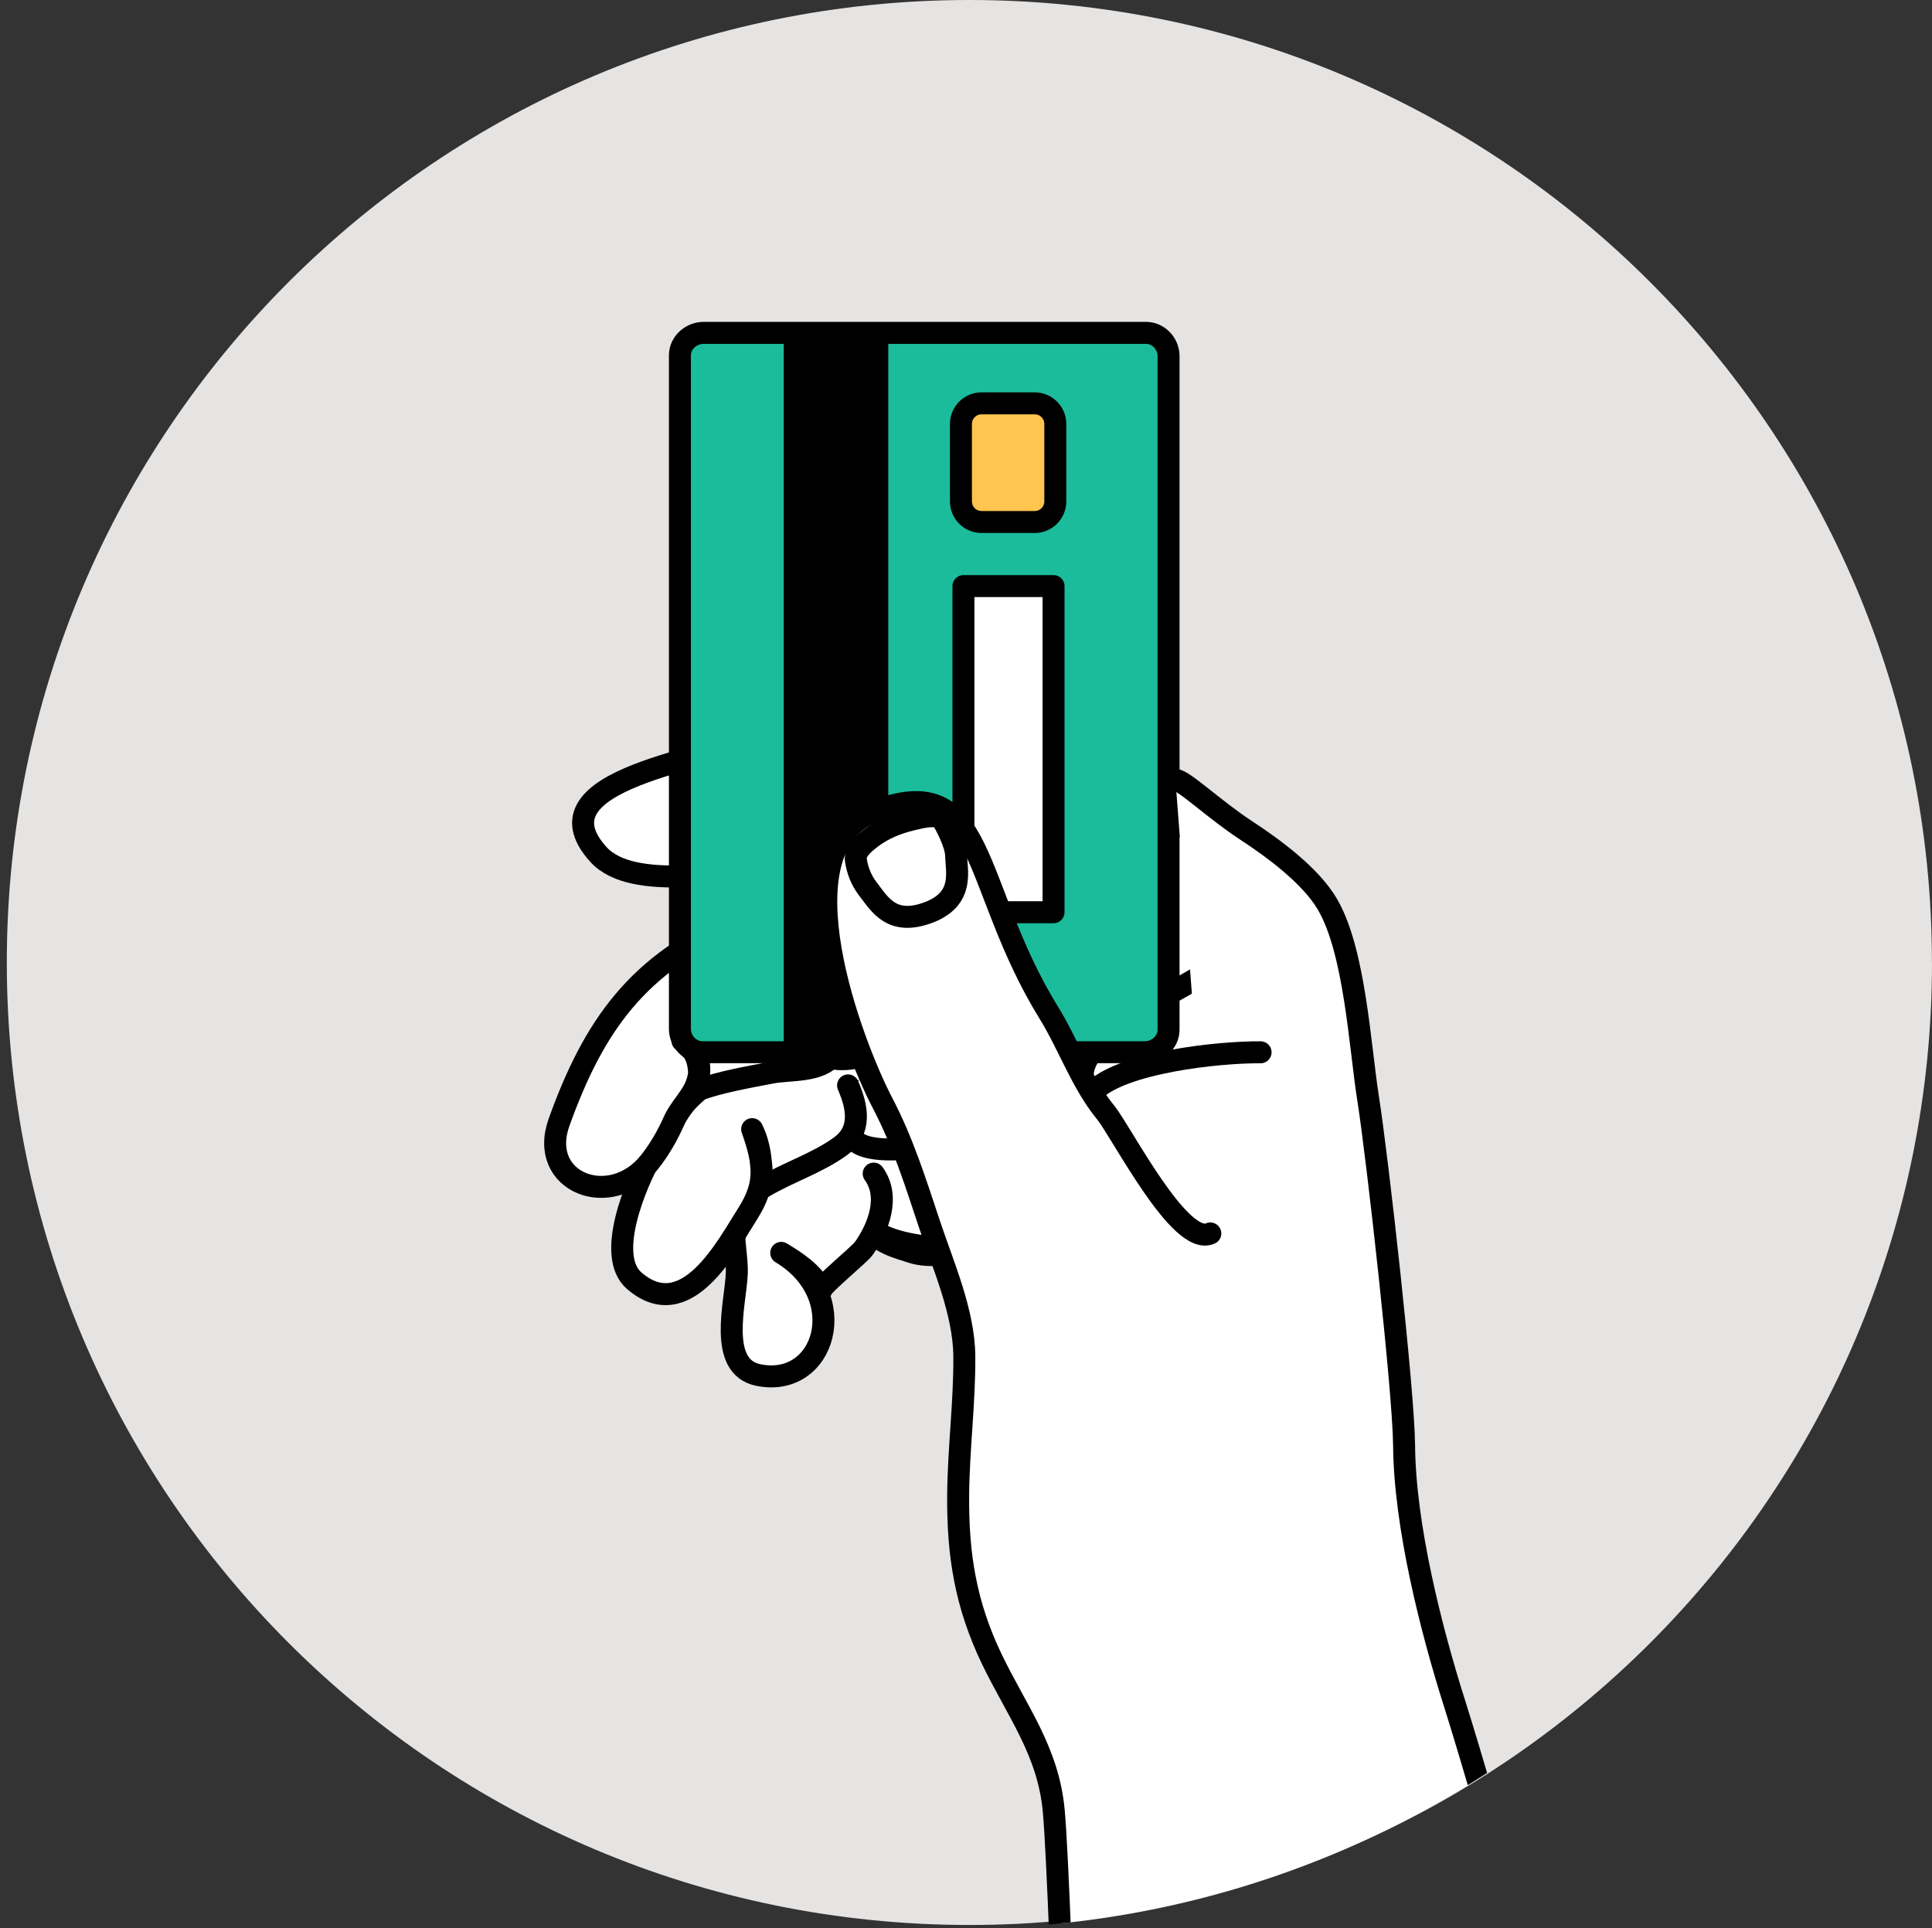 <?xml version="1.0" encoding="UTF-8"?>
<svg id="katman_2" data-name="katman 2" xmlns="http://www.w3.org/2000/svg" xmlns:xlink="http://www.w3.org/1999/xlink" viewBox="0 0 263.72 263.24">
  <rect x="0" y="0" width="263.72" height="263.24" fill="#333333" stroke="none"/>
  <defs>
    <style>
      .cls-1 {
        clip-path: url(#clippath);
      }

      .cls-2, .cls-3, .cls-4 {
        stroke-width: 0px;
      }

      .cls-2, .cls-5 {
        fill: none;
      }

      .cls-6 {
        fill: #1abc9c;
      }

      .cls-6, .cls-7, .cls-8, .cls-5 {
        stroke: #000;
        stroke-linecap: round;
        stroke-linejoin: round;
        stroke-width: 3px;
      }

      .cls-7 {
        fill: #fff;
      }

      .cls-8 {
        fill: #ffc54e;
      }

      .cls-4 {
        fill: #e6e4e3;
      }
    </style>
    <clipPath id="clippath">
      <circle class="cls-2" cx="131.39" cy="131.85" r="131.39" transform="translate(-54.75 131.53) rotate(-45)"/>
    </clipPath>
  </defs>
  <g id="katman_1" data-name="katman 1">
    <path class="cls-4" d="m263.72,131.39c0,72.57-58.83,131.39-131.39,131.39S.93,203.96.93,131.39,59.76,0,132.32,0s131.39,58.83,131.39,131.39Z"/>
    <g class="cls-1">
      <g>
        <path class="cls-7" d="m116.37,165.63c-24.48-28.53,9.74-55.24,38.53-53.92,12.17.56,18.17,8.13,20.57,19.99,2.48,12.3.1,38.74-13.95,43.72-8.09,2.86-15.2-.81-22.71-3.44-7.51-2.63-16.95.05-22.44-6.34Z"/>
        <path class="cls-7" d="m118.82,167.76c1.07,1.92,3.76,2.57,5.71,3.2,1.86.59,3.36.27,5.16.38"/>
        <path class="cls-5" d="m164.12,133.06c-4.03,2.66-18.62,9.05-16.02,15.29"/>
        <path class="cls-7" d="m120.33,141.8c-5.97,6.38-11.2,13.13-16.72,19.86-1.48,1.81-2.99,3.06-3.3,5.38-.31,2.29.35,4.53.26,6.85-.16,3.94-2.65,12.65,2.92,13.81,9.11,1.9,12.97-10.78,3.15-16.67,2.11,1.27,4.36,2.75,5.51,5.02-.1-.47,5.19-4.82,5.75-5.61,2.01-2.82,3.65-7.09,1.36-10.23"/>
        <path class="cls-7" d="m103.17,100.52c-5.37,3.11-31.01,5.65-21.47,16.14,4.68,5.14,18.14,2.16,24.32,1.82"/>
        <path class="cls-5" d="m116.15,154.68c.45,2.95,7.49,2.28,9.31,1.84"/>
        <path class="cls-7" d="m128.85,141.56c-2.99-.15-6.02.51-9,.68-3.43.19-6.92.1-10.32.76-5.95,1.16-12.47,3.3-16.48,8.18-1.61,1.96-2.92,4.45-4.15,6.65-2.02,3.59-6.33,13.56-2.32,17.01,7.05,6.07,12.56-4.56,15.48-9.16,2.55-4.02,2.3-6.75.61-11.54,1.28,2.57,1.25,5.2,1.41,7.99,3.42-2.09,7.41-3.29,10.66-5.66,2.87-2.1,2.35-5.26,1.02-8.3"/>
        <path class="cls-7" d="m100.77,125.7c-13.8,5.72-19.78,14.5-24.45,27.48-2.98,8.28,7.06,12.09,12.33,5.47,1.38-1.73,2.49-3.69,3.37-5.67.77-1.73,2.45-3.26,3.07-5.05.9-2.61.12-4.16-1.94-5.86,2.45,1.59,2.46,4.2,2.13,6.73,3.15-1.12,6.8-1.75,10.08-2.38,2.42-.46,6.67-.05,8.26-2.31,1.23-1.74-.33-4.54-.94-6.18,1.14,2.17,1.34,4.22,1.4,6.62,2.49.26,5.15-.76,7.43-1.59,4.4-1.6,9.61-2.65,13.51-5.26"/>
        <g>
          <path class="cls-6" d="m159.51,48.61v91.97c0,1.69-1.53,3.06-3.22,3.06h-60.42c-1.69,0-3.06-1.49-3.06-3.17V48.49c0-1.69,1.53-3.05,3.22-3.05h60.42c1.69,0,3.06,1.48,3.06,3.17Z"/>
          <rect class="cls-3" x="106.98" y="45.31" width="14.27" height="98.39"/>
          <rect class="cls-7" x="115.39" y="96.12" width="44.52" height="12.3" transform="translate(35.39 239.92) rotate(-90)"/>
          <path class="cls-8" d="m133.97,55.06h7.27c1.55,0,2.81,1.26,2.81,2.81v10.58c0,1.55-1.26,2.81-2.81,2.81h-7.26c-1.55,0-2.81-1.26-2.81-2.81v-10.58c0-1.55,1.26-2.81,2.81-2.81Z"/>
        </g>
        <g>
          <path class="cls-7" d="m165.21,168.38c-4.15,1.89-12.12-13.86-14.3-16.53-3.3-4.04-5-9.14-7.73-13.57-10.83-17.54-8.42-33.52-23.91-27.49-13.14,5.12-2.92,31.93,1.2,39.79,2.77,5.29,4.52,10.88,6.39,16.5,1.88,5.66,4.72,12.03,4.77,18.05.05,6.3-.78,12.51-.84,18.87-.08,8.28,1.04,15.08,4.58,22.46,3.44,7.15,7.73,12.59,8.47,20.76,1.04,11.42,3.09,84.95,3.32,94.13h81.27c-10.92-44.18-26-96.58-29.81-108.58-3.31-10.41-6.87-24.51-6.96-35.45-.06-7.44-3.64-39.28-4.9-47.29-1.15-7.26-1.8-20.11-5.55-26.56-2.28-3.92-7.36-7.66-11.17-10.15-4.25-2.78-8.52-6.86-9.59-6.86"/>
          <path class="cls-7" d="m130.52,116.8c0,2.01,1.18,5.8-3.61,7.7-5.2,2.04-6.85-1.1-8.44-3.15-.93-1.19-1.43-2.56-1.64-3.92-.16-1.15.84-2.11,2.14-3.09,1.59-1.19,3.37-1.95,5.58-2.48,1.55-.37,3.34-.79,4.08.04.22.25,1.89,3.3,1.88,4.9Z"/>
        </g>
        <path class="cls-5" d="m172.07,143.65c-5.59-.05-19.12,1.35-22.94,5.46"/>
      </g>
    </g>
  </g>
</svg>